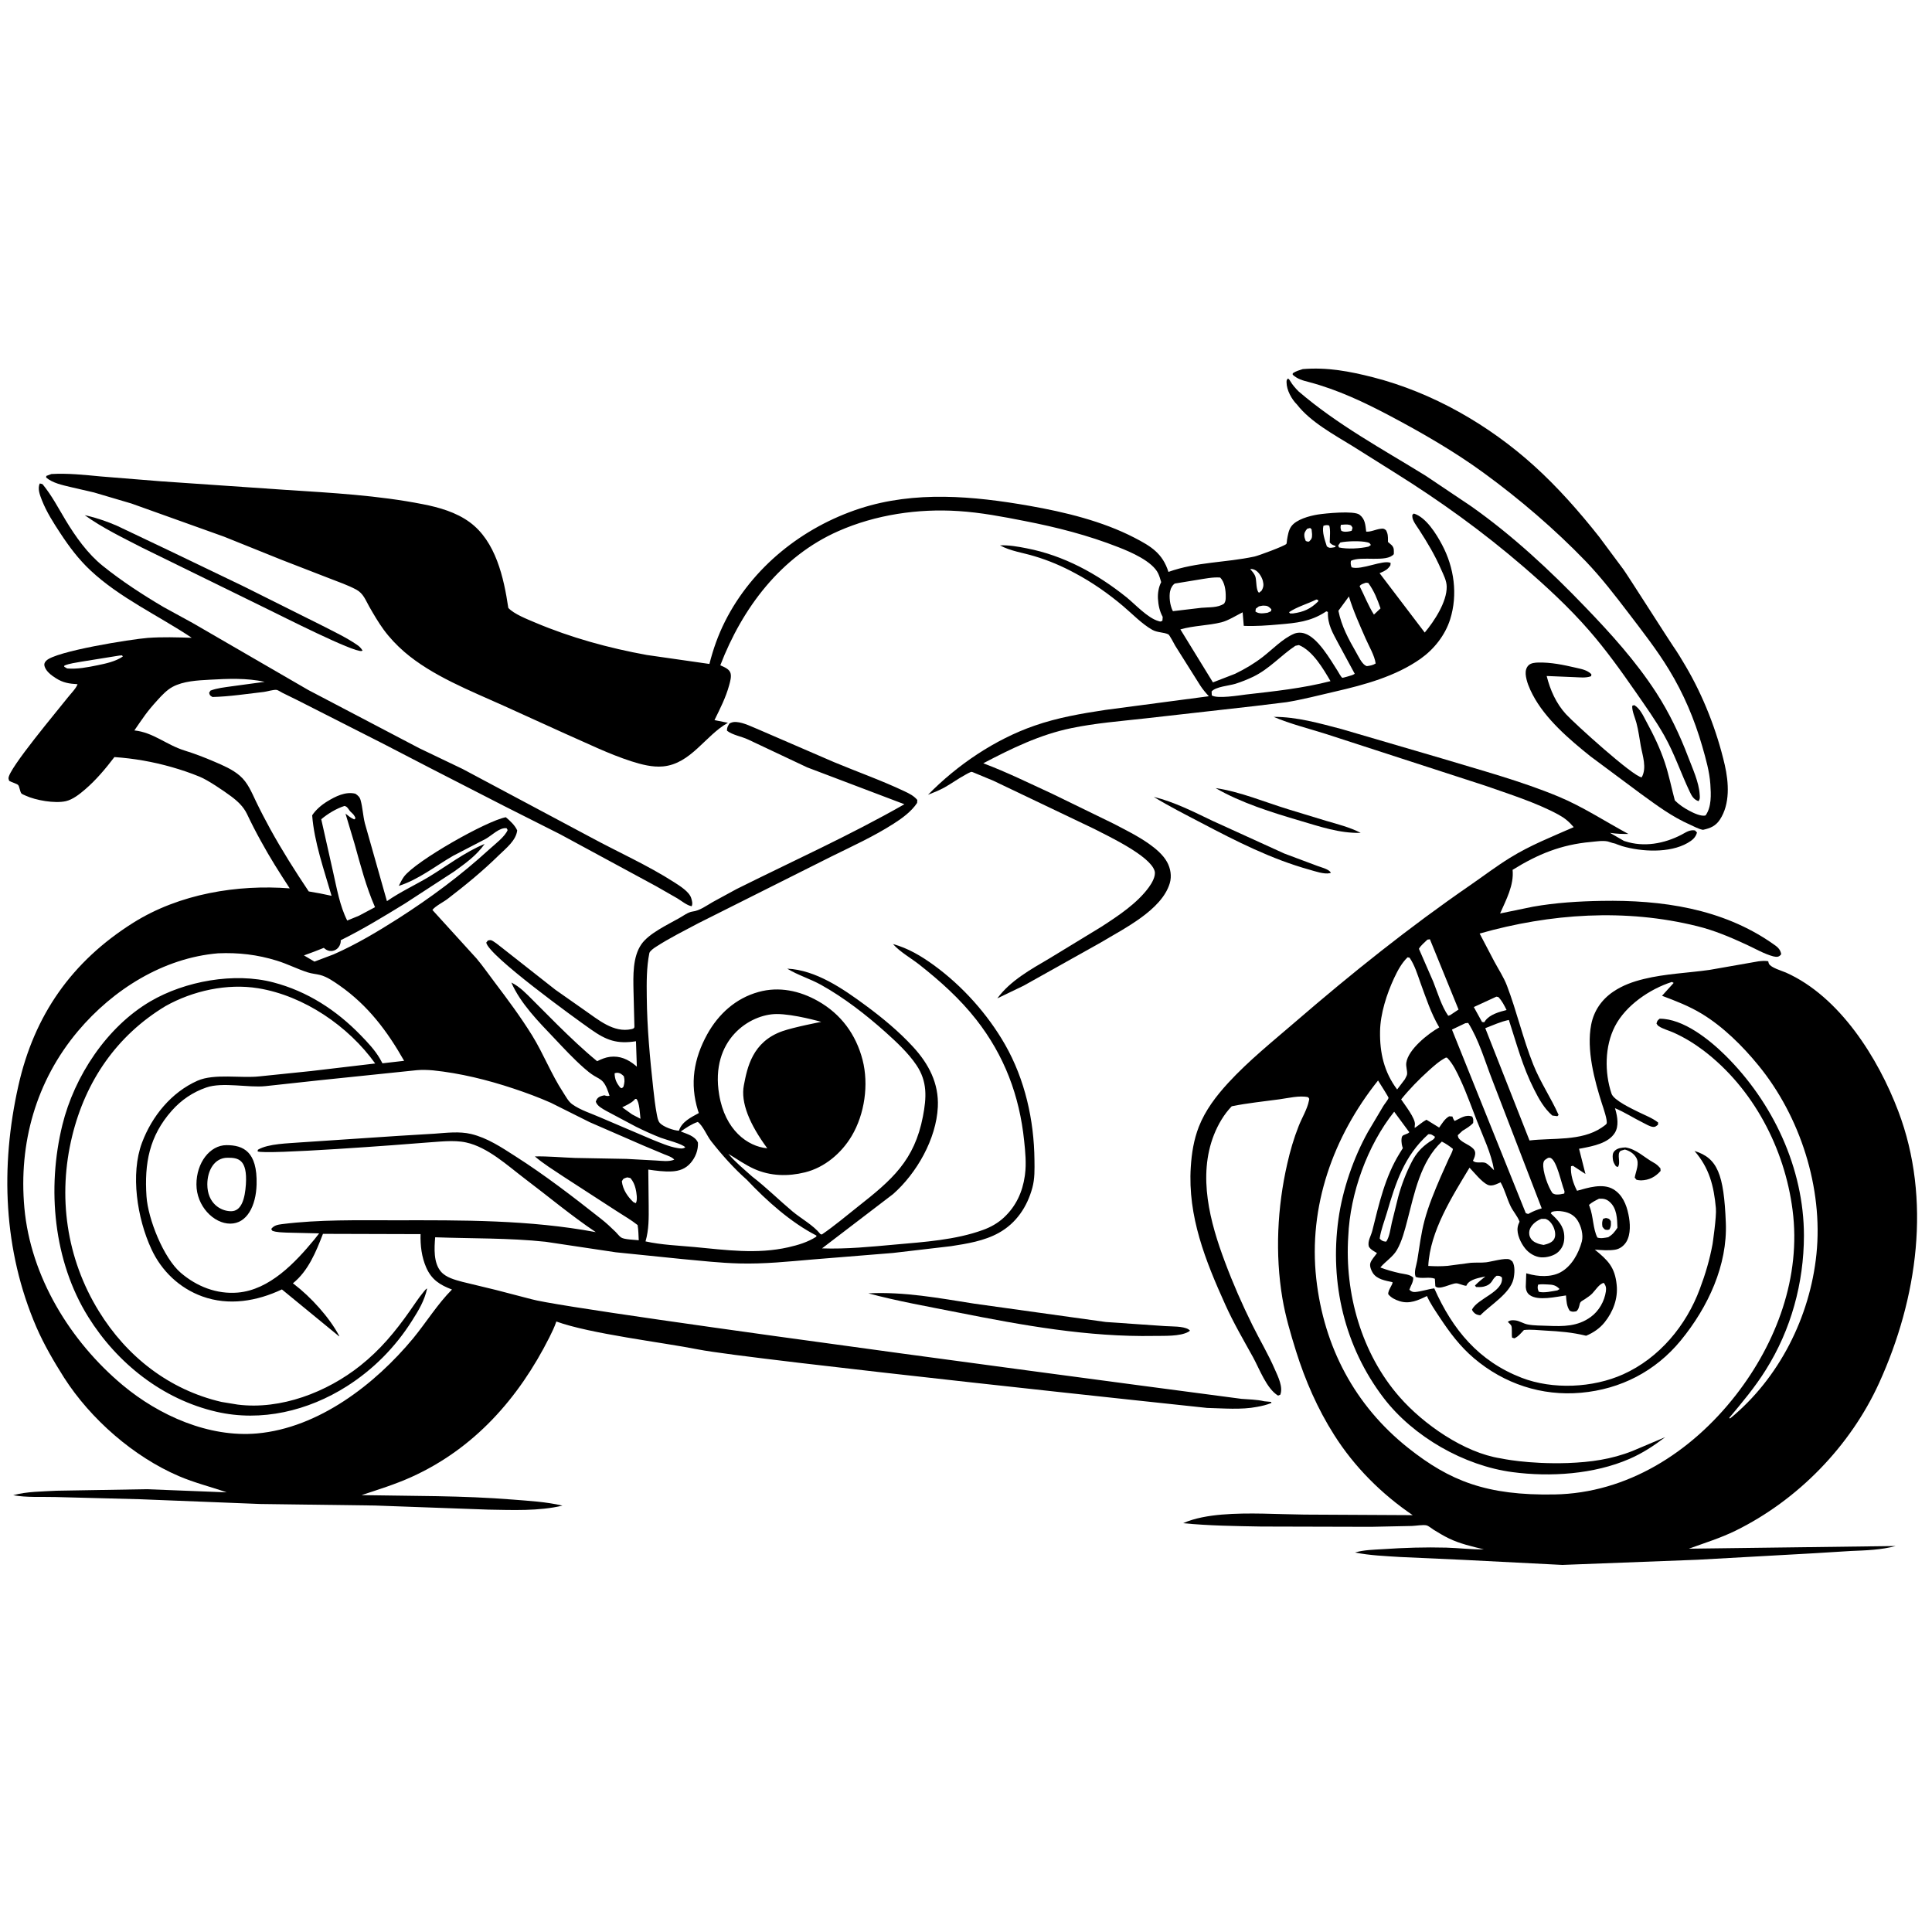 <svg xmlns="http://www.w3.org/2000/svg" xmlns:xlink="http://www.w3.org/1999/xlink" width="600" zoomAndPan="magnify" viewBox="0 0 450 450" height="600" preserveAspectRatio="xMidYMid meet" version="1.2">
  <defs>
    <clipPath id="5cd403039c">
      <path d="M 301 85.5 L 403 85.5 L 403 194 L 301 194 Z M 301 85.5 "/>
    </clipPath>
    <clipPath id="0d94390ad1">
      <path d="M 275 166 L 447 166 L 447 364.5 L 275 364.5 Z M 275 166 "/>
    </clipPath>
  </defs>
  <g id="708264fde0">
    <path style=" stroke:none;fill-rule:nonzero;fill:#000000;fill-opacity:1;" d="M 316.945 193.996 C 314.41 192.684 311.566 191.973 308.828 191.172 L 300.133 188.523 C 294.594 186.832 288.855 184.387 283.141 183.562 C 289.035 186.988 296.309 189.258 302.824 191.172 C 307.516 192.551 311.988 194.105 316.945 193.996 Z M 316.945 193.996 "/>
    <path style=" stroke:none;fill-rule:nonzero;fill:#000000;fill-opacity:1;" d="M 305.047 202.582 C 306.316 202.938 308.406 203.672 309.719 203.383 L 309.984 203.293 C 309.941 203.203 309.898 203.137 309.828 203.047 C 309.23 202.379 307.695 202.004 306.848 201.691 L 299.133 198.801 L 282.383 191.172 C 277.914 189.035 273.531 186.789 268.727 185.609 C 272.309 187.812 276.113 189.727 279.848 191.684 C 287.965 195.953 296.152 200.113 305.047 202.582 Z M 305.047 202.582 "/>
    <path style=" stroke:none;fill-rule:nonzero;fill:#000000;fill-opacity:1;" d="M 257.562 307.918 L 226.934 303.648 C 218.727 302.355 210.586 300.82 202.246 301.246 C 209.074 303.07 216.125 304.312 223.066 305.691 C 238.188 308.695 253.379 311.453 268.883 311.164 C 271.105 311.121 274.82 311.32 276.801 310.207 L 277.18 309.941 C 277.047 309.828 276.957 309.719 276.824 309.629 C 275.531 308.852 272.887 308.984 271.395 308.875 Z M 257.562 307.918 "/>
    <path style=" stroke:none;fill-rule:nonzero;fill:#000000;fill-opacity:1;" d="M 83.141 150.18 C 80.719 148.512 77.828 147.152 75.203 145.797 L 56.629 136.523 L 39.371 128.227 L 27.16 122.422 C 24.98 121.488 22.734 120.707 20.441 120.152 L 19.73 119.996 C 23.891 122.977 28.562 125.223 33.098 127.559 L 62.504 141.973 C 65.305 143.328 82.41 152.023 84.23 151.625 L 84.453 151.535 C 84.078 150.934 83.719 150.578 83.141 150.18 Z M 83.141 150.18 "/>
    <path style=" stroke:none;fill-rule:nonzero;fill:#000000;fill-opacity:1;" d="M 315.168 103.984 L 324.867 110.078 C 335.473 116.707 345.371 123.844 354.848 132.008 C 360.184 136.613 365.48 141.504 370.105 146.82 C 374.043 151.336 377.512 156.184 380.914 161.078 C 383.25 164.457 385.629 167.773 387.652 171.352 C 390.035 175.578 391.523 180.117 393.594 184.453 C 394.059 185.453 394.527 186.234 395.617 186.609 C 396.016 186.055 395.926 185.633 395.883 184.988 C 395.703 182.164 394.238 179.027 393.234 176.379 C 391.258 171.152 388.766 165.949 385.719 161.254 C 381.004 154.004 375.219 147.598 369.238 141.395 C 361.098 132.918 352.266 124.691 342.637 117.906 L 332.07 110.812 C 321.906 104.539 311.566 98.977 302.445 91.148 C 301.688 90.371 301.066 89.68 300.512 88.746 C 300.289 88.371 300.398 88.523 300.02 88.148 C 299.664 88.523 299.664 88.523 299.664 89.059 C 299.664 90.84 300.844 92.996 302.09 94.219 C 305.227 98.289 310.809 101.293 315.168 103.984 Z M 315.168 103.984 "/>
    <g clip-rule="nonzero" clip-path="url(#5cd403039c)">
      <path style=" stroke:none;fill-rule:nonzero;fill:#000000;fill-opacity:1;" d="M 323.844 96.91 C 331.184 100.801 338.832 105.207 345.551 110.121 C 353.914 116.215 362.164 123.289 369.348 130.738 C 372.953 134.5 376.156 138.656 379.312 142.793 C 382.582 147.086 385.941 151.379 388.742 155.984 C 392.168 161.609 394.66 167.504 396.484 173.82 C 397.305 176.691 398.176 179.695 398.375 182.676 C 398.531 185.008 398.684 187.945 397.262 189.926 C 396.238 190.234 394.414 189.348 393.457 188.836 C 392.234 188.191 391.078 187.41 390.102 186.434 C 389.32 183.52 388.723 180.473 387.766 177.602 C 386.629 174.199 385.141 171.152 383.426 167.996 C 382.715 166.66 381.98 165.016 380.648 164.234 L 380.18 164.391 C 380.09 165.613 380.848 167.172 381.16 168.395 C 381.625 170.129 381.848 171.93 382.16 173.688 C 382.582 176.023 383.629 178.848 382.383 181.051 C 380.449 180.961 366.703 168.484 364.746 166.348 C 362.453 163.836 361.074 160.742 360.25 157.453 L 366.68 157.719 C 368.016 157.762 369.328 157.965 370.617 157.496 L 370.66 157.031 C 369.637 156.027 368.324 155.828 366.992 155.516 C 364.121 154.852 361.254 154.25 358.293 154.316 C 357.539 154.34 356.605 154.406 356.027 154.961 C 355.469 155.516 355.312 156.273 355.359 157.031 C 355.492 158.652 356.227 160.344 356.98 161.789 C 359.918 167.438 365.523 172.219 370.438 176.156 L 382.25 184.941 C 385.941 187.613 389.434 190.234 393.637 192.082 C 394.66 192.527 395.551 193.082 396.66 193.285 C 398.375 192.906 399.598 192.414 400.598 190.902 C 403 187.254 402.668 182.273 401.734 178.18 C 399.887 170.195 396.727 162.102 392.57 155.07 C 391.656 153.516 390.723 151.957 389.699 150.492 C 389.012 149.535 379.137 134.031 378.156 132.676 L 372.484 125.047 C 367.859 119.195 362.809 113.457 357.27 108.453 C 346.707 98.91 333.629 91.418 319.816 87.879 C 314.324 86.48 309.141 85.5 303.445 85.969 C 302.625 86.234 301.844 86.434 301.109 86.945 L 301.09 87.281 C 302.27 88.324 303.402 88.613 304.891 88.992 C 311.586 90.77 317.746 93.684 323.844 96.91 Z M 323.844 96.91 "/>
    </g>
    <path style=" stroke:none;fill-rule:nonzero;fill:#000000;fill-opacity:1;" d="M 21.891 114.703 L 30.629 117.285 L 52.184 125 L 65.617 130.406 L 76.691 134.699 C 78.781 135.523 81.031 136.277 83.008 137.344 C 84.633 138.234 85.145 139.77 86.012 141.305 C 87.059 143.129 88.102 144.93 89.348 146.641 C 90.75 148.555 92.395 150.289 94.195 151.848 C 100.648 157.406 109.543 160.879 117.238 164.348 L 131.539 170.84 C 136.68 173.086 141.773 175.625 147.109 177.336 C 149.422 178.07 151.957 178.738 154.406 178.516 C 160.945 177.914 164.281 171.285 169.551 168.352 L 166.414 167.727 C 167.727 165.059 169.062 162.457 169.84 159.586 C 170.062 158.766 170.398 157.629 170.152 156.785 C 169.887 155.871 168.816 155.43 168.016 155.07 L 167.773 154.961 C 172.887 141.637 181.895 129.605 195.262 123.711 C 203.914 119.887 213.836 118.418 223.266 119.039 C 228.469 119.375 233.586 120.352 238.68 121.355 C 246.195 122.82 253.426 124.668 260.543 127.469 C 263.324 128.559 268.414 130.719 269.773 133.586 C 270.062 134.211 270.262 134.898 270.461 135.59 C 269.863 136.766 269.641 138.145 269.707 139.438 C 269.793 140.926 270.105 142.418 270.816 143.684 L 270.75 144.574 C 270.238 144.84 270.328 144.797 269.84 144.664 C 267.305 143.953 264.414 140.75 262.344 139.082 C 255.539 133.633 247.777 129.383 239.145 127.715 C 237.121 127.312 234.988 126.938 232.918 127.023 C 235.32 128.359 238.277 128.738 240.902 129.539 C 244.262 130.539 247.398 131.875 250.465 133.543 C 254.426 135.656 258.141 138.258 261.566 141.148 C 263.699 142.949 265.992 145.352 268.414 146.711 C 269.641 147.375 270.996 147.223 272.129 147.754 C 272.398 147.867 273.531 150.047 273.73 150.402 L 279.582 159.699 C 280.16 160.59 280.848 161.391 281.562 162.168 L 257.496 165.348 C 251.914 166.191 246.328 167.148 240.969 169.02 C 231.719 172.219 222.953 178.18 216.148 185.121 C 217.461 184.609 218.793 184.074 220.039 183.387 C 221.664 182.473 223.176 181.363 224.82 180.473 C 225.09 180.316 226.023 179.781 226.312 179.781 C 226.445 179.781 227.137 180.094 227.312 180.16 L 231.383 181.852 L 254.805 193.039 C 258.117 194.75 267.859 199.312 268.926 202.848 C 269.285 204.027 268.262 205.738 267.613 206.629 C 264.879 210.41 260.387 213.367 256.539 215.859 L 244.418 223.242 C 240.102 225.777 235.297 228.426 232.297 232.539 L 238.434 229.582 L 256.426 219.508 C 261.699 216.324 270.594 212.012 272.465 205.715 C 272.953 204.047 272.641 202.246 271.82 200.758 C 270.863 199.043 269.172 197.645 267.57 196.508 C 264.969 194.684 262.078 193.262 259.254 191.793 L 245.105 184.898 C 239.789 182.453 234.52 179.848 229.027 177.781 C 235.609 174.332 242.191 171.109 249.531 169.598 C 255.184 168.418 261.031 167.973 266.77 167.328 L 292.215 164.457 L 299.688 163.547 C 303.492 162.922 307.207 161.945 310.965 161.078 C 317.836 159.5 325.066 157.539 330.895 153.426 C 334.027 151.203 336.609 147.934 337.766 144.262 C 339.59 138.48 338.699 132.164 335.875 126.871 C 334.539 124.355 332.16 120.484 329.312 119.617 C 328.934 119.953 328.957 119.797 328.957 120.266 C 328.934 121.219 330.004 122.555 330.516 123.355 C 332.473 126.379 334.23 129.316 335.676 132.652 C 336.23 133.898 336.941 135.234 336.965 136.633 C 337.031 140.191 334.051 144.707 331.848 147.332 L 321.328 133.496 L 321.664 133.363 C 322.641 132.941 323.219 132.629 323.844 131.695 L 323.91 131.117 C 322.195 130.293 317.102 132.875 314.812 132.141 C 314.613 131.562 314.547 131.25 314.656 130.629 C 317.035 129.406 322.977 131.094 324.645 129.07 C 324.645 128.25 324.777 127.648 324.176 127.004 L 323.285 126.227 L 323.285 125.867 C 323.285 124.957 323.285 124.312 322.82 123.488 C 322.262 123.066 322.195 123.09 321.484 123.176 C 320.438 123.312 319.215 123.934 318.215 123.824 C 318.016 122.266 317.992 120.91 316.656 119.887 C 315.391 118.887 308.672 119.574 306.961 119.84 C 305.027 120.152 301.91 120.977 300.754 122.621 C 300.133 123.488 299.953 124.691 299.777 125.715 C 299.754 125.867 299.711 126.602 299.621 126.691 C 299.199 127.18 293.125 129.426 292.191 129.629 C 285.453 131.074 278.758 130.852 272.152 133.207 C 270.773 128.848 268.059 127.227 264.191 125.223 C 256.738 121.375 247.996 119.262 239.77 117.816 C 226.711 115.527 213.121 114.281 200.289 118.441 C 186.922 122.801 175.223 132.117 168.863 144.754 C 167.238 148 166.125 151.156 165.238 154.648 L 150.668 152.559 C 141.816 150.957 132.918 148.512 124.625 144.996 C 122.801 144.219 119.73 143.039 118.395 141.594 C 117.352 134.566 115.48 126.07 109.387 121.621 C 106.23 119.309 102.27 118.172 98.488 117.438 C 88.035 115.371 77.184 114.793 66.551 114.102 L 37.457 112.102 L 23.445 110.969 C 19.641 110.609 15.793 110.188 11.969 110.41 L 10.789 110.855 L 10.746 111.234 C 12.301 112.523 14.48 112.969 16.418 113.438 Z M 290.211 161.766 C 288.609 161.969 283.496 162.812 282.25 161.969 L 282.207 161.055 C 283.16 159.941 286.254 159.719 287.723 159.277 C 289.145 158.832 290.57 158.254 291.926 157.609 C 295.707 155.762 298.285 152.715 301.711 150.422 L 302.535 150.246 C 305.781 151.582 308.207 155.762 309.898 158.652 C 303.445 160.32 296.82 161.012 290.211 161.766 Z M 318.082 135.742 C 318.414 135.723 318.191 135.723 318.703 135.789 C 320.062 137.656 320.797 139.547 321.551 141.703 L 320.016 143.152 C 318.703 141.082 317.793 138.703 316.68 136.523 C 317.035 136.031 317.527 135.965 318.082 135.742 Z M 318.082 148.734 C 318.836 150.469 320.172 152.691 320.418 154.539 C 319.75 154.961 319.105 155.051 318.348 155.16 L 317.949 154.961 C 317.102 154.383 316.414 152.891 315.902 152.004 C 314.078 148.82 312.477 145.887 311.742 142.262 L 314.188 138.926 C 315.211 142.305 316.68 145.531 318.082 148.734 Z M 312.32 122.242 C 312.988 122.199 313.656 122.086 314.301 122.242 C 314.836 122.375 314.766 122.512 315.035 122.934 L 314.836 123.621 L 314.434 123.734 C 313.789 123.867 312.988 123.957 312.41 123.621 C 312.211 123 312.188 122.867 312.32 122.242 Z M 312.188 126.359 C 313.656 126.023 316.969 125.934 318.461 126.312 C 318.949 126.426 319.039 126.492 319.305 126.938 L 318.77 127.312 C 316.836 127.781 313.789 127.938 311.875 127.516 L 311.699 127.047 Z M 308.25 122.465 C 308.809 122.309 309.074 122.223 309.609 122.422 C 309.941 123.465 309.719 125.246 309.719 126.359 C 310.031 126.715 310.254 126.871 310.676 127.023 L 311.098 127.18 L 310.988 127.426 L 310.543 127.516 C 309.875 127.625 309.609 127.691 309.051 127.27 C 308.605 125.848 307.895 123.977 308.25 122.465 Z M 304.469 123.156 L 305.16 122.977 L 305.492 123.289 L 305.605 124.422 C 305.605 125.336 305.539 125.512 304.914 126.137 C 304.535 126.18 304.469 126.137 304.137 126.004 C 304.023 125.691 303.867 125.336 303.824 125 C 303.715 124.133 303.957 123.801 304.469 123.156 Z M 306.605 139.637 L 307.027 139.746 L 307.027 140.082 C 305.227 141.859 303.602 142.551 301.156 142.883 L 300.488 142.883 L 300.242 142.594 C 302.047 141.348 304.602 140.637 306.605 139.637 Z M 296.129 141.906 L 296.039 142.371 L 295.219 142.727 C 294.215 142.863 293.262 143.039 292.414 142.438 L 292.504 141.773 L 293.215 141.238 C 293.57 141.172 293.949 141.059 294.305 141.059 C 295.238 141.059 295.484 141.262 296.129 141.906 Z M 292.215 132.719 C 293.125 133.098 293.883 134.363 294.129 135.254 C 294.371 136.188 294.328 136.746 293.84 137.59 L 293.258 138.059 C 292.547 137.633 292.68 135.32 292.438 134.434 C 292.238 133.699 291.703 133.121 291.191 132.562 C 291.57 132.496 291.859 132.562 292.215 132.719 Z M 289.699 145.773 C 292.461 145.887 295.195 145.688 297.93 145.441 C 301.891 145.109 305.203 144.797 308.652 142.57 L 308.918 142.395 L 309.297 142.527 C 309.184 145.465 310.43 147.422 311.766 149.957 L 315.547 156.941 C 315.277 157.098 315.258 157.117 314.945 157.25 C 314.723 157.34 312.742 157.918 312.656 157.875 C 312.387 157.762 311.699 156.496 311.52 156.207 C 309.852 153.605 306.961 148.531 303.891 147.555 C 303.09 147.289 302.18 147.289 301.398 147.621 C 298.777 148.734 296.395 151.246 294.129 153.004 C 292.082 154.582 290.012 155.805 287.676 156.941 L 282.516 158.941 L 274.934 146.598 C 278.09 145.688 281.359 145.73 284.473 144.953 C 286.074 144.551 287.922 143.371 289.434 142.617 Z M 272.465 138.145 C 272.484 137.902 272.555 137.656 272.621 137.434 C 272.641 137.344 272.688 137.234 272.707 137.145 C 272.773 136.988 272.773 136.945 272.754 137.055 C 272.977 136.543 273.242 136.188 273.621 135.922 L 278.914 135.055 C 280.625 134.789 282.473 134.387 284.207 134.52 C 285.273 135.609 285.52 137.523 285.496 138.992 C 285.496 139.68 285.477 140.035 285.121 140.594 C 283.605 141.617 281.582 141.395 279.824 141.57 L 273.199 142.352 C 273.086 142.129 272.977 141.949 272.91 141.727 C 272.641 140.973 272.484 140.172 272.441 139.391 C 272.418 139.012 272.418 138.547 272.465 138.145 Z M 272.465 138.145 "/>
    <g clip-rule="nonzero" clip-path="url(#0d94390ad1)">
      <path style=" stroke:none;fill-rule:nonzero;fill:#000000;fill-opacity:1;" d="M 404.223 356.539 C 418.746 349.398 430.98 336.855 437.699 322.086 C 446.617 302.469 449.953 279.383 442.145 258.809 C 437.453 246.418 428.488 232.117 415.988 226.535 C 415.012 226.113 412.477 225.398 412.008 224.465 C 411.941 224.309 411.898 224.066 411.852 223.887 C 411.074 223.754 410.363 223.82 409.582 223.91 L 398.176 225.91 C 393.082 226.625 387.898 226.801 382.895 228.023 C 380.336 228.648 377.957 229.492 375.754 230.984 C 373.039 232.828 371.238 235.453 370.617 238.656 C 369.48 244.508 371.371 251.602 373.152 257.16 C 373.398 257.895 374.508 261.098 374.199 261.723 C 374.086 261.965 373.262 262.5 373.039 262.656 C 368.281 265.859 361.629 264.992 356.25 265.637 L 345.949 239.48 C 347.82 238.77 349.488 237.969 351.445 237.566 C 353.27 243.172 354.625 248.422 357.316 253.734 C 358.473 256.027 359.629 258.117 361.562 259.832 L 362.742 259.984 L 363.031 259.695 C 361.254 255.695 358.762 252.066 357.117 247.93 C 354.734 241.969 353.289 235.586 351 229.582 C 350.266 227.648 349.02 225.758 348.043 223.934 L 344.637 217.438 C 361.098 212.766 378.602 211.566 395.328 215.727 C 399.309 216.703 403.066 218.305 406.781 220.02 C 408.715 220.906 410.965 222.219 413.031 222.754 C 413.855 222.953 414.41 222.93 414.879 222.242 C 414.656 220.953 413.832 220.441 412.832 219.75 C 401.133 211.59 386.988 209.586 373.062 209.832 C 367.746 209.922 362.32 210.254 357.07 211.188 L 349.398 212.766 C 350.801 209.586 352.668 206.16 352.312 202.602 C 358.184 198.953 363.633 196.73 370.527 196.109 C 371.773 195.996 373.285 195.73 374.508 195.996 L 375.555 196.332 L 376 196.441 L 376.266 196.508 C 376.645 196.332 377 196.195 377.379 196.086 C 377 196.195 376.645 196.332 376.266 196.531 L 377.844 197.086 C 382.316 198.398 388.875 198.754 393.059 196.352 C 394.105 195.754 394.949 195.105 395.262 193.906 L 394.793 193.418 C 393.527 193.215 392.68 193.883 391.613 194.441 C 387.609 196.508 382.918 197.375 378.535 195.953 L 378.246 195.863 L 374.977 193.973 L 375.219 194.016 C 376.555 194.219 377.91 194.262 379.27 194.238 C 373.863 191.324 368.68 187.902 363.012 185.543 C 354.246 181.895 344.949 179.426 335.875 176.668 L 312.477 169.816 C 307.293 168.461 302.047 166.949 296.664 166.973 C 300.578 168.641 304.758 169.664 308.828 170.953 L 345.883 182.984 C 351.465 184.941 357.781 186.922 362.965 189.727 C 364.434 190.523 365.48 191.395 366.547 192.66 C 361.41 194.93 356.469 196.844 351.668 199.824 C 348.465 201.801 345.461 204.094 342.371 206.227 C 328.289 215.926 314.812 226.711 301.867 237.879 C 296.508 242.504 290.836 247.043 286.031 252.27 C 283.23 255.336 280.762 258.562 279.227 262.453 C 278.047 265.504 277.559 268.617 277.355 271.84 C 276.621 283.297 280.781 293.684 285.41 303.914 C 287.301 308.117 289.633 312.098 291.859 316.125 C 293.348 318.836 295.016 323.465 297.688 325.066 L 298.199 324.863 C 298.91 323.086 297.688 320.66 296.953 318.992 C 295.418 315.434 293.414 312.098 291.703 308.629 C 289.324 303.824 287.188 298.953 285.32 293.949 C 281.828 284.676 278.957 273.953 282.762 264.301 C 283.719 261.898 285.098 259.52 286.898 257.672 C 290.57 256.918 294.305 256.562 297.996 256.051 C 300.02 255.781 302.711 255.094 304.691 255.559 C 305.027 256.051 304.98 255.805 304.871 256.383 C 304.516 258.297 303.203 260.43 302.488 262.277 C 301.355 265.125 300.488 268.105 299.82 271.086 C 297.508 281.184 296.973 292.125 298.688 302.355 C 299.398 306.559 300.598 310.629 301.867 314.699 C 304.004 321.508 306.895 328.156 310.742 334.207 C 315.434 341.637 321.797 347.996 329.047 352.91 L 303.824 352.777 C 297.484 352.711 290.879 352.246 284.586 352.777 C 281.672 353.023 278.203 353.578 275.578 354.781 C 281.629 355.379 287.656 355.449 293.727 355.559 L 319.348 355.625 L 328.848 355.426 C 329.715 355.402 331.492 355.09 332.293 355.293 C 332.762 355.426 333.539 356.07 333.961 356.336 C 335.098 357.027 336.254 357.738 337.453 358.316 C 340.012 359.562 342.859 360.207 345.617 360.875 C 342.68 360.918 339.812 360.562 336.898 360.473 C 331.961 360.34 327.047 360.496 322.129 360.828 C 319.973 360.965 317.703 360.984 315.613 361.609 C 319.059 362.297 322.574 362.43 326.09 362.652 L 340.812 363.32 L 363.898 364.5 L 395.348 363.297 L 422.508 361.785 L 431.113 361.254 C 434.516 361.117 438.23 361.008 441.523 360.098 L 393.371 360.719 C 397.086 359.363 400.664 358.273 404.223 356.539 Z M 359.473 270.953 C 359.586 270.172 360.008 270.062 360.586 269.684 C 360.898 269.66 360.965 269.617 361.207 269.727 C 362.652 270.461 363.656 275.602 364.32 277.223 C 364.457 277.559 364.391 277.645 364.344 278 L 363.41 278.18 C 362.699 278.246 362.254 278.312 361.609 277.914 C 360.586 276.488 359.23 272.754 359.473 270.953 Z M 361.586 285.32 C 362.098 286.141 362.477 287.52 362.055 288.457 C 361.629 289.434 360.453 289.746 359.539 289.969 C 359.074 289.879 358.629 289.812 358.184 289.633 C 357.359 289.324 356.715 288.922 356.359 288.102 C 356.094 287.477 356.113 286.766 356.402 286.141 C 356.914 285.074 357.918 284.32 359.008 283.895 L 359.961 283.895 C 360.719 284.164 361.188 284.652 361.586 285.32 Z M 348.531 232.141 L 348.996 232.23 C 349.863 233.141 350.355 234.141 350.91 235.254 C 349.219 235.676 347.02 236.277 345.949 237.746 L 345.707 238.102 L 345.195 238.035 L 343.281 234.562 Z M 341.969 238.258 C 344.484 242.238 345.863 247.152 347.574 251.535 L 359.094 281.449 C 358.051 281.762 357.227 282.07 356.27 282.582 L 356.004 282.738 C 355.781 282.738 355.602 282.652 355.383 282.562 L 338.188 239.812 L 341.301 238.324 Z M 343.594 268.438 C 343.461 267.105 341.215 266.457 340.277 265.637 C 339.766 265.191 339.633 265.078 339.543 264.414 L 340.633 263.391 C 341.523 262.832 342.414 262.344 343.125 261.566 C 343.148 260.922 343.238 260.652 342.902 260.074 C 341.367 259.496 340.145 260.496 338.812 261.098 C 338.609 260.832 338.5 260.633 338.387 260.32 L 338.301 260.055 L 337.543 260.008 C 336.496 260.586 335.898 261.676 335.207 262.633 L 332.25 260.809 C 331.25 261.344 330.469 262.098 329.516 262.723 C 329.516 262.211 329.492 262.41 329.559 261.922 C 329.715 260.52 327.18 257.316 326.355 256.07 C 328.27 253.691 330.469 251.445 332.738 249.398 C 333.984 248.266 335.273 247.109 336.785 246.328 L 337.074 246.375 C 338.453 247.797 339.367 249.777 340.191 251.555 C 341.637 254.672 342.746 257.895 344.016 261.098 C 345.484 264.855 347.328 268.57 347.996 272.574 C 347.484 272.086 346.617 271.129 345.996 270.863 C 345.172 270.527 343.727 271.086 343.082 270.352 C 343.371 269.75 343.66 269.129 343.594 268.438 Z M 334.23 264.77 C 334.117 265.391 333.449 265.613 332.938 265.969 C 331.094 267.238 329.871 268.594 328.848 270.574 C 327.512 273.133 326.422 276 325.664 278.801 L 324.176 284.809 C 323.844 286.254 323.688 287.922 322.906 289.168 L 322.684 289.191 C 322.105 289.145 321.684 288.898 321.352 288.477 C 321.641 286.477 322.441 284.473 323.02 282.516 C 325.086 275.488 327.043 269.281 332.672 264.191 C 333.406 264.102 333.629 264.391 334.23 264.77 Z M 332.473 218.859 L 333.051 218.773 L 339.723 235.141 L 337.789 236.434 L 337.32 236.59 C 335.766 234.387 334.828 231.16 333.828 228.648 L 330.492 220.996 C 330.914 220.219 331.828 219.508 332.473 218.859 Z M 321.441 240.215 C 321.508 236.098 322.996 231.516 324.711 227.824 C 325.555 226.047 326.422 224.379 327.844 222.977 L 328.312 223.066 C 329.516 224.82 330.137 226.914 330.848 228.914 C 332.16 232.473 333.293 236.008 335.23 239.301 C 332.648 240.746 328 244.418 327.555 247.531 C 327.422 248.441 327.824 249.375 327.734 250.223 C 327.711 250.512 327.336 251.113 327.223 251.379 L 325.422 253.758 C 322.375 249.711 321.352 245.195 321.441 240.215 Z M 362.074 348.086 C 346.238 348.375 337.676 344.926 328.023 337.277 C 315.523 327.355 308.34 313.656 306.582 297.84 C 304.715 280.98 310.52 264.77 320.973 251.668 C 321.285 252.18 323.418 255.492 323.418 255.715 C 323.332 256.137 322.484 257.141 322.219 257.586 L 318.637 263.613 C 315.234 269.707 312.699 277.113 311.742 284.008 C 309.695 298.82 313.168 313.676 322.285 325.621 C 329.203 334.652 341.012 341.391 352.266 342.883 C 361.098 344.059 371.262 343.391 379.512 339.812 C 382.582 338.477 385.184 336.766 387.855 334.742 L 380.227 337.965 C 375.289 339.922 370.461 340.566 365.191 340.77 C 355.805 341.078 349.531 339.68 349.531 339.68 C 341.012 338.367 331.516 331.715 325.977 325.375 C 317.125 315.277 313.168 301.246 314.035 287.965 C 314.457 277.957 318.48 266.793 324.73 258.941 L 328.09 263.5 L 328.27 263.699 C 327.891 264.211 326.824 264.211 326.578 264.703 C 326.312 265.281 326.445 266.523 326.645 267.125 L 326.754 267.414 L 326.023 268.594 C 322.598 274.109 321.195 280.426 319.637 286.652 C 319.328 287.898 318.504 289.055 318.816 290.324 C 319.215 291.012 319.773 291.281 320.418 291.68 L 320.727 291.859 C 320.285 292.527 319.371 293.461 319.172 294.238 C 318.973 294.93 319.395 295.93 319.75 296.484 C 320.707 297.996 322.73 298.285 324.332 298.641 C 324.488 299.133 323.242 300.488 323.352 301.445 C 324.043 302.289 324.953 302.734 326 303.066 C 328.289 303.801 330.336 302.867 332.359 301.867 C 333.117 303.578 334.273 305.246 335.32 306.828 C 337.652 310.363 340.078 313.609 343.324 316.367 C 350.332 322.309 359.094 325.223 368.258 324.398 C 377.469 323.574 385.562 319.414 391.457 312.254 C 397.887 304.426 402.379 294.641 401.977 284.785 C 401.531 273.508 400.043 269.727 394.684 268.082 C 398.105 272.02 399.195 276.18 399.664 281.426 C 399.844 283.363 398.887 289.77 398.887 289.77 C 398.219 293.395 397.219 296.773 395.926 300.199 C 392.77 308.738 386.477 316.324 378.066 320.105 C 370.996 323.285 361.652 323.707 354.402 320.906 C 344.414 317.035 338.344 309.719 334.074 300.09 C 332.562 300.266 331.047 300.82 329.602 300.934 C 329.023 300.977 328.668 300.777 328.27 300.398 C 328.602 299.398 329.18 298.707 329.18 297.598 C 328.445 296.82 327.066 296.773 326.043 296.551 C 324.488 296.195 322.996 295.797 321.508 295.219 C 322.707 293.793 324.398 292.793 325.355 291.168 C 326.555 289.102 327.199 286.52 327.801 284.23 C 329.445 277.934 330.871 270.508 335.832 265.902 C 336.785 266.371 337.566 266.926 338.41 267.594 C 338.301 268.348 337.809 269.105 337.5 269.773 L 335.562 274.109 C 334.141 277.422 332.738 280.762 331.805 284.25 C 330.98 287.32 330.625 290.414 330.113 293.527 C 329.914 294.773 329.27 296.219 329.734 297.418 C 331.184 297.953 332.852 297.309 334.207 297.84 L 334.316 299.598 C 335.184 300.578 337.945 298.953 339.145 298.91 C 339.766 298.887 340.746 299.441 341.523 299.488 L 341.723 299.133 C 342.504 297.91 344.637 297.621 345.973 297.309 C 345.129 297.977 344.305 298.641 343.547 299.422 L 343.816 299.777 C 344.414 299.777 345.039 299.82 345.641 299.664 C 346.508 299.441 347.129 299.066 347.598 298.285 C 347.887 297.797 348.129 297.531 348.574 297.152 C 349.266 297.152 349.285 297.129 349.82 297.531 C 350.332 300.891 344.059 302.445 342.859 305.047 C 342.969 305.293 343.016 305.402 343.215 305.625 C 343.66 306.137 344.148 306.293 344.773 306.359 C 347.129 303.98 351.734 301.246 352.512 297.93 C 352.777 296.73 352.934 294.883 352.266 293.816 C 352.043 293.66 351.844 293.461 351.602 293.348 C 350.645 292.926 347.309 293.883 346.152 294.016 C 344.949 294.148 343.77 294.039 342.594 294.129 L 337.188 294.84 C 335.652 294.973 334.184 294.949 332.672 294.859 C 333.074 286.766 338.211 278.734 342.281 271.973 C 343.348 273.086 345.082 275.266 346.441 275.934 C 347.375 276.402 348.375 275.891 349.242 275.512 L 349.508 275.379 C 350.488 277.066 350.977 279.16 351.844 280.938 C 352.445 282.184 353.445 283.25 353.934 284.543 C 353.734 284.965 353.559 285.41 353.492 285.875 C 353.246 287.453 354.223 289.523 355.203 290.746 C 356.094 291.879 357.492 292.75 358.941 292.859 C 360.273 292.949 362.074 292.48 363.031 291.523 C 364.078 290.48 364.41 289.301 364.344 287.832 C 364.234 285.52 362.809 284.117 361.207 282.629 L 361.41 282.293 C 362.23 282.004 363.188 282.027 364.055 282.184 C 365.434 282.406 366.656 283.027 367.438 284.25 C 368.281 285.586 368.836 287.609 368.438 289.168 C 367.703 291.926 366.059 294.949 363.453 296.352 C 361.207 297.551 358.207 297.352 355.824 296.664 L 355.492 296.574 L 355.379 299.754 C 355.426 300.488 355.648 301.156 356.27 301.621 C 358.25 303.09 362.477 302.023 364.746 301.734 C 364.855 303 364.879 304.246 365.633 305.316 C 366.301 305.605 366.414 305.539 367.148 305.426 C 367.727 304.957 367.793 304.336 367.969 303.668 C 368.102 303.113 368.637 302.934 369.105 302.625 C 369.703 302.199 370.348 301.824 370.859 301.289 C 371.617 300.512 372.484 299.043 373.551 298.797 C 374.043 299.465 374.152 299.953 374.043 300.777 C 373.707 303.113 372.418 305.359 370.527 306.738 C 367.457 308.984 364.121 308.961 360.496 308.809 C 359.008 308.738 357.34 308.785 355.848 308.496 C 354.848 308.316 353.914 307.648 352.91 307.539 C 352.223 307.473 351.711 307.473 351.199 307.895 C 351.398 308.094 351.934 308.562 352.023 308.809 C 352.246 309.43 352.043 310.766 352.199 311.566 L 352.734 311.719 C 353.645 311.32 354.289 310.477 354.957 309.785 C 356.582 309.609 358.316 309.828 359.941 309.918 C 363.301 310.098 366.168 310.32 369.438 311.121 C 371.105 310.43 372.617 309.406 373.754 307.984 C 375.73 305.516 376.887 302.445 376.555 299.266 C 376.133 295.105 374.508 293.551 371.461 291.059 C 372.996 291.168 374.664 291.324 376.176 291.082 C 377.289 290.902 378.199 290.211 378.801 289.258 C 379.891 287.453 379.715 284.809 379.289 282.828 C 378.824 280.539 377.867 278.246 375.777 277 C 373.285 275.535 369.883 276.645 367.324 277.355 C 366.457 275.711 365.746 273.531 365.922 271.641 L 366.367 271.531 L 369.281 273.441 L 367.793 267.57 L 368.438 267.461 C 371.039 266.949 374.664 266.281 376.156 263.812 C 377.09 262.254 376.734 260.121 376.266 258.473 L 376.156 258.117 C 378.336 259.008 380.516 260.43 382.648 261.477 C 383.316 261.809 384.273 262.41 385.027 262.477 C 385.586 262.523 385.762 262.277 386.184 261.965 L 386.207 261.453 C 384.918 260.43 383.207 259.785 381.715 259.051 C 380.293 258.34 375.887 256.316 375.355 254.738 C 373.707 249.82 373.754 243.684 376.156 239.035 C 378.668 234.164 384.273 230.359 389.41 228.715 L 389.832 228.938 L 387.121 231.938 C 390.324 233.141 393.438 234.34 396.371 236.121 C 401.309 239.102 405.891 243.637 409.539 248.109 C 419.305 260.008 424.664 276.691 423.086 292.102 C 421.594 306.695 414.41 321.039 402.957 330.402 L 402.777 330.246 C 405.801 326.645 408.805 323.062 411.297 319.059 C 417.168 309.742 420.148 298.82 420.172 287.832 C 420.172 272.109 412.941 256.762 401.844 245.797 C 398.105 242.105 392.035 237.254 386.562 237.277 C 386.031 237.723 386.008 237.746 385.828 238.41 C 385.984 238.633 386.098 238.855 386.34 239.012 C 387.273 239.656 388.832 240.059 389.879 240.547 C 392.348 241.66 394.594 243.039 396.75 244.66 C 408.383 253.492 415.68 267.504 417.523 281.828 C 419.547 297.398 413.789 312.742 404.336 324.91 C 393.883 338.344 378.934 347.797 362.074 348.086 Z M 363.254 300.242 L 362.742 300.555 C 361.543 300.754 359.562 301.223 358.406 300.867 C 358.141 300.199 358.07 299.953 358.25 299.219 C 358.918 299.086 359.762 299.133 360.453 299.176 C 361.676 299.219 362.387 299.332 363.254 300.242 Z M 370.105 280.648 C 370.773 280.027 371.617 279.625 372.441 279.203 C 373.441 279.16 374.129 279.246 374.91 279.938 C 376.621 281.426 376.668 283.875 376.734 285.965 C 376.086 286.941 375.621 287.543 374.598 288.168 C 373.73 288.32 372.906 288.523 372.062 288.254 C 371.016 286.211 371.129 283.316 370.262 281.07 Z M 370.105 280.648 "/>
    </g>
    <path style=" stroke:none;fill-rule:nonzero;fill:#000000;fill-opacity:1;" d="M 374.398 286.477 C 374.555 286.477 374.707 286.41 374.863 286.363 C 375.289 285.609 375.219 285.32 375.199 284.453 C 374.797 283.809 374.82 283.875 374.062 283.695 L 373.398 283.875 C 373.129 284.586 373.129 284.984 373.242 285.742 C 373.641 286.254 373.73 286.477 374.398 286.477 Z M 374.398 286.477 "/>
    <path style=" stroke:none;fill-rule:nonzero;fill:#000000;fill-opacity:1;" d="M 385.164 270.797 C 382.938 269.574 381.203 267.684 378.625 267.258 C 377.711 267.305 376.734 267.395 376.066 268.082 C 375.578 268.594 375.598 269.148 375.645 269.816 C 375.688 270.551 375.953 271.039 376.379 271.641 L 376.82 271.82 C 377.602 270.84 376.531 268.906 377.398 268.105 C 377.535 267.973 378.27 267.836 378.469 267.75 C 379.512 268.039 380.492 268.637 381.07 269.574 C 381.961 270.996 381.004 272.797 380.758 274.289 L 381.18 274.801 C 381.516 274.867 381.871 274.934 382.227 274.934 C 384.117 274.887 385.562 274.133 386.785 272.73 L 386.742 272.129 C 386.23 271.551 385.809 271.129 385.164 270.797 Z M 385.164 270.797 "/>
    <path style=" stroke:none;fill-rule:nonzero;fill:#000000;fill-opacity:1;" d="M 127.961 311.496 C 128.559 310.297 129.16 309.074 129.582 307.805 C 137.457 310.676 154.426 312.676 162.699 314.324 C 174.355 316.637 281.16 327.934 281.16 327.934 C 284.832 328.023 289.168 328.402 292.77 327.691 C 292.594 327.246 292.57 327.113 292.637 326.777 C 292.594 327.113 292.594 327.266 292.77 327.691 C 293.949 327.469 294.996 327.246 296.129 326.777 L 296.086 326.535 L 294.461 326.379 C 292.793 325.977 290.879 325.957 289.168 325.82 C 289.168 325.82 133.43 305.402 123.754 302.602 L 115.547 300.465 L 107.652 298.555 C 105.941 298.086 103.895 297.574 102.691 296.172 C 100.938 294.105 101.156 290.703 101.359 288.188 C 109.965 288.5 118.508 288.32 127.094 289.234 L 143.418 291.68 L 158.941 293.262 C 163.324 293.66 167.75 294.172 172.176 294.281 C 178.004 294.438 183.586 293.84 189.367 293.348 L 208.008 291.836 L 221.508 290.258 C 225.266 289.68 229.27 289.035 232.629 287.164 C 236.723 284.898 239.258 281.07 240.457 276.645 C 241.035 274.512 240.969 272.375 240.945 270.195 C 240.859 260.922 238.723 251.402 234.098 243.305 C 230.027 236.188 224.156 229.648 217.527 224.82 C 214.59 222.688 211.543 220.863 207.984 219.883 C 209.652 221.754 212.188 223.152 214.168 224.711 C 218.996 228.516 223.578 232.629 227.379 237.477 C 233.941 245.863 237.457 255.184 238.547 265.746 C 238.812 268.215 239.078 271.039 238.746 273.508 L 238.699 273.887 C 238.168 277.645 236.656 280.938 233.852 283.562 C 232.449 284.875 230.762 285.832 228.957 286.477 C 222.574 288.812 215.258 289.277 208.52 289.879 C 202.801 290.391 197.219 290.969 191.461 290.77 L 208.031 278.113 C 213.523 273.266 218.082 265.281 218.438 257.828 C 218.707 252.336 216.305 247.777 212.656 243.816 C 209.387 240.258 205.516 237.055 201.625 234.188 C 196.418 230.34 190.016 225.91 183.363 225.621 C 185.832 227.137 188.703 227.98 191.258 229.402 C 196.598 232.383 201.645 236.297 206.207 240.367 C 208.762 242.66 211.543 245.238 213.457 248.086 C 216.035 251.914 215.812 255.648 214.969 260.031 C 212.988 270.328 207.762 274.801 199.824 281.051 C 197.062 283.23 194.328 285.562 191.414 287.543 L 191.082 287.434 C 189.391 285.34 186.676 283.895 184.586 282.16 C 181.406 279.492 178.492 276.578 175.199 274.043 C 173.289 272.332 171.309 270.73 169.641 268.75 C 171.641 269.949 173.578 271.328 175.711 272.285 C 179.473 273.953 183.543 274.043 187.5 273.062 C 192.082 271.93 195.996 268.594 198.375 264.59 C 201.402 259.496 202.379 252.602 200.914 246.887 C 199.379 240.949 195.887 236.188 190.523 233.164 C 186.277 230.762 181.449 229.715 176.668 231.051 C 171.375 232.52 167.371 236.145 164.727 240.902 C 161.59 246.598 160.633 252.379 162.566 258.652 L 162.77 259.254 C 160.945 260.254 158.809 261.254 158.141 263.367 C 156.918 263.324 154.516 262.477 153.691 261.566 C 153.227 261.055 153.113 260.188 152.98 259.543 C 152.602 257.562 152.379 255.559 152.16 253.582 C 151.379 246.418 150.711 239.414 150.645 232.207 C 150.602 228.848 150.578 225.312 151.246 221.996 C 151.359 221.508 152.293 220.84 152.758 220.551 C 155.871 218.527 159.32 216.816 162.613 215.059 L 193.75 199.445 C 198.621 197.043 203.516 194.816 208.098 191.883 C 210.074 190.637 212.32 188.992 213.613 187.012 L 213.656 186.32 C 212.832 185.344 211.789 184.832 210.652 184.297 C 205.359 181.785 199.688 179.781 194.262 177.516 L 176.867 169.996 C 175.266 169.352 173.242 168.285 171.508 168.172 C 170.863 168.129 170.441 168.219 169.887 168.527 C 169.508 169.195 169.309 169.418 169.328 170.195 C 170.617 171.219 172.754 171.531 174.289 172.266 L 188.012 178.738 L 210.652 187.324 C 197.91 194.594 184.633 200.555 171.531 207.094 L 166.016 210.098 C 164.547 210.941 162.969 212.121 161.277 212.32 C 160.32 212.434 159.055 213.367 158.188 213.855 C 155.496 215.391 151.156 217.395 149.398 219.93 C 147.332 222.887 147.488 227.289 147.555 230.762 L 147.754 238.633 C 147.777 239.301 147.867 239.523 147.086 239.703 C 142.906 240.637 139.324 237.477 136.121 235.277 L 129.34 230.516 L 116.84 220.684 C 116.371 220.328 114.816 219.016 114.281 218.973 C 114.059 218.949 113.836 219.039 113.637 219.062 L 113.258 219.551 C 113.793 222.598 133.922 237.168 137.633 239.77 C 141.262 242.328 143.707 243.215 148.133 242.527 L 148.332 248.441 L 148.02 248.176 C 146.285 246.73 144.395 245.887 142.105 246.152 C 141.016 246.285 140.035 246.707 139.082 247.176 C 135.855 244.527 132.809 241.613 129.828 238.68 L 124.113 232.961 C 122.531 231.383 121.133 229.871 119.105 228.848 C 121.199 233.695 125.469 238.012 129.094 241.816 C 131.34 244.195 133.562 246.598 136.012 248.754 C 136.766 249.422 137.523 250.043 138.391 250.578 C 139.082 251 139.902 251.336 140.438 251.957 C 141.172 252.781 141.637 254.203 141.973 255.227 C 141.48 255.336 141.238 255.27 140.77 255.117 C 140.148 255.25 139.523 255.383 139.102 255.914 C 138.945 256.117 138.859 256.383 138.77 256.605 C 139.125 257.652 140.281 258.207 141.191 258.742 L 148.133 262.434 C 150.023 263.367 151.957 264.258 153.914 265.012 C 155.004 265.434 159.055 266.457 159.609 267.238 C 159.031 267.637 158.43 267.504 157.742 267.395 C 155.828 267.082 153.781 266.168 151.98 265.457 L 139.992 260.344 C 137.789 259.363 135.188 258.586 133.254 257.184 C 132.387 256.562 131.742 255.316 131.164 254.426 C 128.383 250.176 126.602 245.484 123.957 241.191 C 121.285 236.879 118.238 232.785 115.191 228.758 C 113.793 226.934 112.48 225 110.988 223.242 L 100.715 211.945 C 101.359 211.055 103.359 210.074 104.293 209.34 C 108.496 206.117 112.48 202.848 116.262 199.133 C 117.863 197.574 120.195 195.773 120.465 193.418 C 119.953 192.238 118.797 191.172 117.816 190.348 C 113.414 191.148 96.844 200.512 94.086 204.203 C 93.617 204.848 93.262 205.605 92.883 206.34 C 97.465 204.895 101.379 201.734 105.539 199.332 L 113.125 195.395 C 114.523 194.617 116.348 192.684 117.996 192.906 L 118.238 193.328 C 117.641 194.863 115.215 196.688 113.945 197.844 C 107.363 203.871 100.223 209.164 92.707 213.969 C 87.879 217.039 82.965 219.973 77.715 222.285 L 73.246 223.977 L 70.797 222.531 C 72.355 221.977 73.891 221.398 75.426 220.773 C 76.16 221.508 77.25 221.773 78.227 221.195 C 78.961 220.773 79.43 219.84 79.359 218.996 C 84.5 216.461 89.48 213.41 94.352 210.43 L 105.762 203.004 C 108.43 201.066 110.945 199.312 112.879 196.574 C 108.297 198.441 104.051 201.734 99.801 204.293 C 96.621 206.184 93.152 207.785 90.125 209.898 L 84.988 191.77 C 84.543 190.016 84.477 188.102 83.988 186.367 C 83.789 185.633 83.387 185.297 82.785 184.875 C 80.473 184.297 78.137 185.5 76.203 186.676 C 74.891 187.477 73.555 188.613 72.711 189.902 C 73.18 196.129 75.492 202.648 77.227 208.652 C 75.445 208.25 73.668 207.918 71.91 207.629 C 68.73 202.891 65.684 198.066 62.926 193.062 C 61.77 190.949 60.656 188.812 59.609 186.633 C 58.586 184.496 57.699 182.273 55.875 180.695 C 54.16 179.203 51.98 178.293 49.914 177.402 C 47.645 176.426 45.332 175.535 42.953 174.801 C 38.703 173.465 35.723 170.598 31.297 170.129 C 33.434 167.039 34.145 165.859 36.656 163.102 C 37.68 161.969 38.836 160.723 40.195 159.988 C 42.707 158.629 46.02 158.477 48.844 158.32 C 53.117 158.074 57.453 157.898 61.656 158.809 L 53.961 159.855 C 52.316 160.098 50.582 160.254 49.023 160.855 L 48.711 161.367 C 48.891 162.035 48.914 161.988 49.492 162.344 C 53.359 162.258 57.586 161.609 61.434 161.168 C 62.211 161.078 63.77 160.566 64.48 160.699 C 64.793 160.766 65.461 161.211 65.773 161.367 L 69.219 163.059 L 89.238 173.223 L 100.355 178.98 L 117.484 187.766 L 130.449 194.305 L 152.805 206.406 L 157.742 209.23 C 158.699 209.809 160.008 210.898 161.098 211.078 C 161.387 210.477 161.188 209.809 160.988 209.164 C 160.52 207.672 158.297 206.316 157.027 205.492 C 150.867 201.535 144.039 198.512 137.59 195.02 L 107.766 179.117 L 97.688 174.289 L 71.82 160.723 L 44.91 145.129 L 38.168 141.438 C 33.32 138.59 28.293 135.32 23.914 131.785 C 20.422 128.984 17.598 125 15.305 121.199 C 13.547 118.285 12.102 115.461 9.922 112.789 C 9.699 112.703 9.5 112.637 9.254 112.613 C 8.699 113.879 9.301 115.305 9.766 116.527 C 10.836 119.242 12.48 121.82 14.082 124.246 C 16.129 127.359 18.328 130.293 21.066 132.852 C 27.918 139.281 36.902 143.371 44.664 148.555 C 41.238 148.445 37.859 148.332 34.434 148.578 C 30.629 148.867 12.812 151.691 10.746 153.914 C 10.5 154.184 10.277 154.516 10.324 154.895 C 10.5 156.23 11.945 157.297 13.016 157.965 C 14.684 159.031 16.105 159.254 18.062 159.363 C 17.773 160.301 16.395 161.68 15.773 162.48 C 13.594 165.281 1.938 179.094 1.98 181.273 C 1.98 181.473 2.094 181.672 2.137 181.875 C 2.648 182.184 3.871 182.52 4.207 182.828 C 4.539 183.141 4.629 184.363 4.984 184.809 C 5.098 184.965 5.785 185.23 5.965 185.32 C 8.32 186.41 12.77 187.188 15.328 186.609 C 16.973 186.234 18.574 184.941 19.844 183.852 C 22.379 181.672 24.602 179.027 26.648 176.336 C 31.164 176.648 35.633 177.426 39.992 178.672 C 42.172 179.293 44.352 180.027 46.465 180.895 C 48.445 181.695 52.113 184.207 53.828 185.477 C 55.406 186.656 56.695 187.879 57.52 189.57 C 58.52 191.684 59.59 193.773 60.723 195.82 C 62.945 199.891 64.949 203.023 67.484 206.918 C 55.363 205.984 41.816 208.141 31.008 214.945 C 16.73 223.934 7.965 236.434 4.273 252.914 C 0.047 271.754 0.758 291.215 8.477 309.117 C 10.234 313.168 12.57 317.168 14.926 320.883 C 21.109 330.535 31.117 339.301 41.66 343.816 C 45.266 345.371 49.113 346.305 52.805 347.598 L 34.121 346.863 L 13.148 347.219 C 9.812 347.418 6.32 347.375 3.07 348.262 C 6.207 348.84 9.723 348.598 12.926 348.688 L 32.543 349.199 L 60.613 350.309 L 87.324 350.664 L 113.746 351.621 C 119.352 351.711 125.512 352 131.008 350.688 C 127.18 349.797 123.379 349.598 119.484 349.285 C 107.742 348.332 95.977 348.465 84.211 348.242 C 88.102 346.953 92.062 345.727 95.797 344.039 C 110.457 337.41 120.797 325.711 127.961 311.496 Z M 292.68 326.465 L 293.684 326.398 Z M 144.441 253.312 C 143.594 252.223 143.195 251.402 143.152 250 C 143.352 249.934 143.508 249.867 143.73 249.867 C 144.441 249.887 144.84 250.223 145.309 250.688 C 145.551 251.625 145.465 252.18 145.219 253.113 L 144.863 253.469 Z M 147.223 259.562 L 144.93 257.918 C 145.84 257.449 146.953 256.984 147.688 256.25 L 147.953 255.961 L 148.223 255.961 C 148.957 256.738 149.043 259.477 149.18 260.586 Z M 74.824 190.816 C 76.359 189.523 78.316 188.344 80.23 187.723 C 81.008 187.855 81.184 188.656 81.742 189.145 C 82.297 189.656 82.543 189.879 82.809 190.594 L 82.496 190.859 C 81.719 190.523 81.141 190.035 80.473 189.504 L 82.586 196.555 C 83.988 201.578 85.254 206.496 87.348 211.301 L 83.633 213.277 L 80.875 214.414 C 79.141 211.012 78.426 206.805 77.582 203.094 Z M 22.668 154.961 C 20.355 155.43 18.02 155.895 15.641 155.695 L 14.949 155.293 L 14.992 155.027 C 16.219 154.516 17.664 154.359 18.953 154.117 L 27.805 152.691 L 28.43 152.648 L 28.605 152.914 C 26.938 154.07 24.648 154.559 22.668 154.961 Z M 180.871 236.188 C 184.855 236.164 191.281 238.012 191.281 238.012 C 191.281 238.012 184.941 239.234 182.273 240.168 C 175.199 242.637 174.043 248.73 173.266 252.758 C 172.465 256.785 174.602 261.875 178.715 267.461 C 174.09 267.035 168.863 263.188 167.504 254.938 C 165.371 242.148 174.668 236.211 180.871 236.188 Z M 160.855 270.883 C 161.988 269.574 162.656 267.883 162.566 266.125 C 161.855 264.566 160.031 264.145 158.562 263.543 C 159.855 262.656 161.031 261.832 162.523 261.32 C 163.703 262.145 164.66 264.547 165.613 265.77 C 168.082 268.926 170.93 272.129 173.934 274.777 C 178.516 279.648 184.207 284.742 190.168 287.789 L 190.125 288.055 C 188.102 289.344 185.922 289.988 183.586 290.523 C 176.27 292.172 169.105 291.148 161.746 290.457 C 157.965 290.102 154.07 289.969 150.355 289.145 C 151.156 286.387 151.113 283.672 151.09 280.828 L 151 272.418 C 152.824 272.688 154.648 272.93 156.496 272.844 C 158.23 272.754 159.699 272.219 160.855 270.883 Z M 100.867 249.309 C 107.188 249.957 113.57 251.535 119.574 253.535 C 122.531 254.516 125.469 255.605 128.293 256.852 L 137.367 261.387 L 149.891 266.836 L 154.715 268.859 C 155.473 269.172 156.539 269.484 157.051 270.105 C 155.805 270.641 154.117 270.375 152.805 270.305 L 145.91 269.93 L 133.922 269.707 C 130.805 269.594 127.691 269.285 124.578 269.352 C 126.602 271.086 128.961 272.531 131.184 274.02 L 143.641 282.094 C 145.262 283.16 146.977 284.117 148.512 285.34 C 148.711 286.5 148.711 287.723 148.777 288.879 C 147.82 288.766 145.465 288.723 144.707 288.254 C 144.285 288.012 143.75 287.277 143.395 286.941 C 142.305 285.875 141.172 284.809 139.969 283.875 C 133.52 278.781 126.938 273.711 119.996 269.285 C 116.773 267.215 113.504 265.035 109.723 264.125 C 106.984 263.477 104.004 263.855 101.246 264.055 L 92.797 264.566 L 70.043 266.082 C 67.219 266.324 62.504 266.348 60.078 267.793 L 59.988 268.172 C 61.5 269.039 94.418 266.547 99.066 266.148 C 102.07 265.969 105.629 265.457 108.566 266.102 C 113.59 267.191 118.195 271.465 122.176 274.488 C 127.691 278.648 133.055 283.16 138.77 286.988 C 123.266 284.098 107.695 284.207 91.996 284.23 C 83.297 284.23 74.355 284.031 65.703 285.121 C 64.66 285.254 63.812 285.41 63.168 286.254 L 63.438 286.676 C 64.461 287.055 65.66 287.031 66.75 287.098 L 74.336 287.277 L 73.199 288.723 C 68.73 294.129 62.793 300.422 55.406 301.066 C 50.469 301.488 45.82 299.645 42.105 296.461 C 38.082 293.016 34.477 283.918 34.121 278.668 C 33.609 270.953 34.766 264.613 40.016 258.695 C 42.219 256.207 44.91 254.383 48.066 253.293 C 51.871 251.98 57.875 253.402 61.836 252.98 L 74.535 251.602 L 97.09 249.266 C 98.266 249.156 99.645 249.199 100.867 249.309 Z M 148.09 280.25 L 147.512 279.98 C 146.152 278.691 145.062 277.066 144.84 275.156 C 145.195 274.422 145.309 274.512 146.043 274.242 C 146.285 274.242 146.598 274.355 146.844 274.398 C 147.465 275.133 147.82 275.934 148.043 276.867 C 148.242 277.691 148.555 279.535 148.09 280.25 Z M 59.898 333.875 C 48.645 334.875 37.059 329.715 28.562 322.617 C 16.352 312.41 7.121 297.352 5.676 281.316 C 4.316 266.305 8.367 251.801 18.176 240.148 C 26.316 230.492 38.035 223.109 50.805 222.043 C 55.539 221.84 59.945 222.352 64.48 223.754 C 66.949 224.512 69.242 225.711 71.688 226.488 C 72.645 226.801 73.602 226.848 74.559 227.09 C 76.203 227.512 77.762 228.625 79.141 229.582 C 85.723 234.207 90.191 240.148 94.129 247.086 L 89.082 247.664 L 88.457 246.531 C 87.281 244.527 85.609 242.77 84.012 241.125 C 78.359 235.297 71.598 230.895 63.68 228.824 C 54.562 226.422 43.086 228.516 35.035 233.23 C 24.867 239.191 17.309 250.688 14.527 262.031 C 10.902 276.777 12.438 293.727 20.555 306.738 C 27.293 317.547 37.879 325.934 50.402 328.824 C 60.879 331.25 71.777 328.602 80.762 322.906 C 86.945 318.973 92.039 313.832 95.953 307.648 C 97.531 305.16 98.844 303 99.488 300.109 C 99.156 300.223 98.891 300.668 98.645 300.934 C 97.465 302.336 96.465 303.938 95.398 305.426 C 92.016 310.23 88.547 314.41 83.922 318.082 C 76.16 324.266 65.395 328.426 55.363 327.156 L 51.582 326.535 C 39.395 323.707 29.52 315.969 23.023 305.402 C 15.438 293.105 13.391 278.582 16.816 264.59 C 19.953 251.758 27.203 241.191 38.547 234.34 C 44.93 230.762 52.895 229.004 60.145 230.184 C 70.82 231.938 81.164 239.012 87.391 247.707 L 72.488 249.465 L 60.391 250.711 C 56.184 251.18 49.914 250 46.02 251.711 C 39.926 254.402 35.391 259.984 33.078 266.148 C 30.34 273.422 31.941 283.785 35.258 290.926 C 37.613 296.039 41.816 300.043 47.109 301.957 C 53.316 304.203 59.855 303.07 65.66 300.332 L 79.004 311.277 L 79.004 311.141 C 76.691 306.805 72.379 302.066 68.461 299.086 L 68.219 298.91 C 71.801 296.039 73.621 291.547 75.223 287.387 L 97.957 287.453 C 97.887 290.102 98.199 292.77 99.27 295.219 C 100.535 298.086 102.469 299.289 105.273 300.355 C 101.871 303.781 99.27 308.027 96.219 311.742 C 87.324 322.465 74.203 332.582 59.898 333.875 Z M 59.898 333.875 "/>
    <path style=" stroke:none;fill-rule:nonzero;fill:#000000;fill-opacity:1;" d="M 52.762 266.727 C 48.891 266.727 45.754 270.816 45.754 275.867 C 45.754 280.914 49.758 285.008 53.629 285.008 C 57.496 285.008 59.633 280.914 59.766 275.867 C 59.965 268.195 56.652 266.727 52.762 266.727 Z M 57.273 275.867 C 57.055 279.094 56.297 282.117 53.828 282.117 C 51.359 282.117 48.289 280.25 48.289 275.867 C 48.289 272.641 49.934 269.66 53.004 269.66 C 55.473 269.641 57.652 270.016 57.273 275.867 Z M 57.273 275.867 "/>
  </g>
</svg>